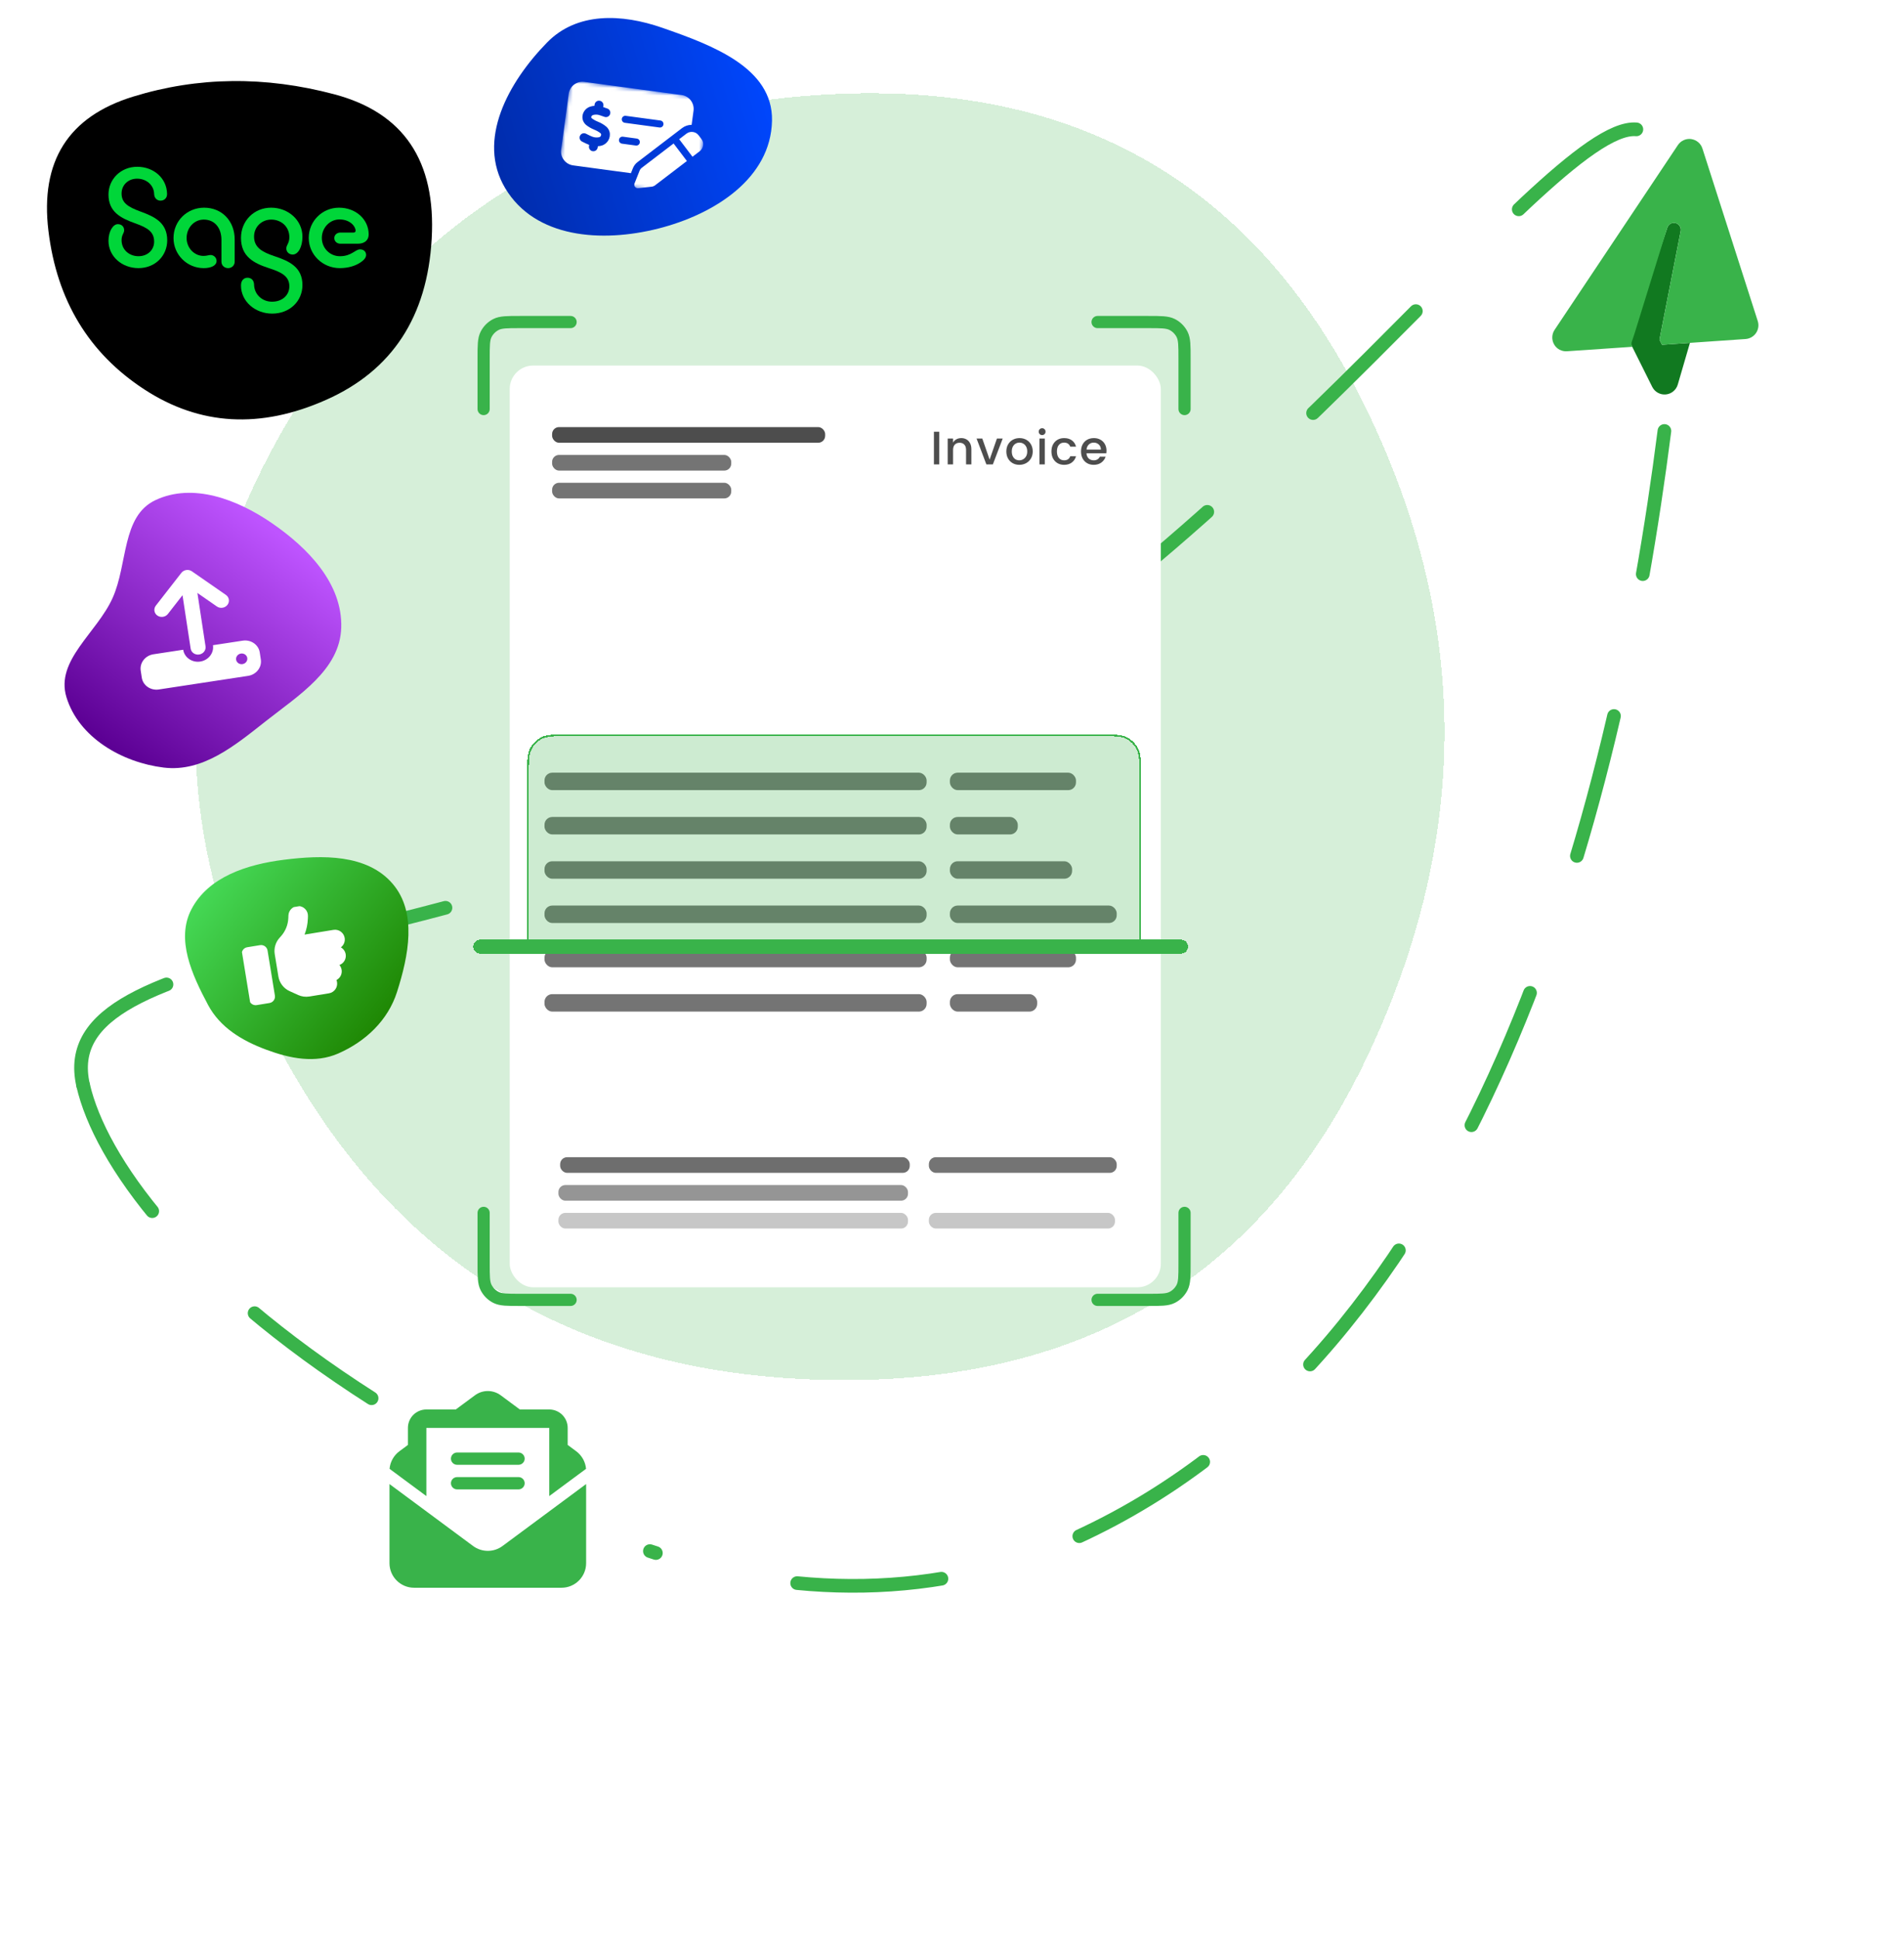 <svg width="497" height="506" viewBox="0 0 497 506" fill="none" xmlns="http://www.w3.org/2000/svg">
<g clip-path="url(#clip0_1512_230)">
<path d="M123.262 372.588H116.104H112.475H111.292V373.47V377.4V381.45V390.373L101.688 383.265C101.848 381.45 102.78 379.766 104.264 378.673L106.48 377.029V372.588C106.48 369.931 108.635 367.776 111.292 367.776H118.971L123.973 364.077C124.946 363.355 126.119 362.964 127.332 362.964C128.545 362.964 129.718 363.355 130.69 364.067L135.693 367.776H143.372C146.029 367.776 148.184 369.931 148.184 372.588V377.029L150.4 378.673C151.884 379.766 152.816 381.45 152.976 383.265L143.372 390.373V381.45V377.4V373.47V372.588H142.189H138.56H131.402H123.262ZM101.667 407.877V387.235L123.482 403.395C124.595 404.217 125.948 404.669 127.332 404.669C128.715 404.669 130.069 404.227 131.182 403.395L152.996 387.235V407.877C152.996 411.416 150.119 414.293 146.58 414.293H108.084C104.545 414.293 101.667 411.416 101.667 407.877ZM119.312 379.004H135.352C136.234 379.004 136.956 379.726 136.956 380.608C136.956 381.49 136.234 382.212 135.352 382.212H119.312C118.43 382.212 117.708 381.49 117.708 380.608C117.708 379.726 118.43 379.004 119.312 379.004ZM119.312 385.42H135.352C136.234 385.42 136.956 386.142 136.956 387.024C136.956 387.907 136.234 388.628 135.352 388.628H119.312C118.43 388.628 117.708 387.907 117.708 387.024C117.708 386.142 118.43 385.42 119.312 385.42Z" fill="#39B34A"/>
</g>
<path d="M21.698 283.175C12.758 244.237 115.399 252.463 225.505 197.29C326.433 146.717 409.172 24.364 429.152 34.303" stroke="#39B34A" stroke-width="3.565" stroke-linecap="round" stroke-dasharray="37.78 37.78"/>
<g filter="url(#filter0_bd_1512_230)">
<path d="M357.064 272.463C329.982 329.864 283.473 358.123 217.534 357.24C151.596 356.357 103.467 327.657 73.148 271.138C42.828 214.62 43.711 159.573 75.797 105.999C107.883 52.424 155.57 24.312 218.859 21.663C282.148 19.013 327.775 45.801 355.739 102.025C383.704 158.249 384.146 215.061 357.064 272.463Z" fill="#39B34A" fill-opacity="0.21" shape-rendering="crispEdges"/>
</g>
<g clip-path="url(#clip1_1512_230)">
<path d="M438.701 60.297C438.878 59.367 438.31 58.458 437.396 58.211C436.482 57.964 435.532 58.476 435.23 59.38L426.219 86.359L425.565 88.318C425.414 88.77 425.449 89.267 425.66 89.69L426.061 90.494L428.872 96.123L431.281 100.949C431.943 102.276 433.35 103.055 434.817 102.925C436.284 102.796 437.531 101.771 437.949 100.345L441.121 89.468L433.835 89.966L433.167 88.629L438.701 60.297Z" fill="#117920"/>
<path d="M441.459 36.29C442.826 36.486 443.966 37.437 444.382 38.748L458.827 83.78C459.163 84.83 458.997 85.981 458.373 86.895C457.749 87.809 456.744 88.386 455.639 88.461L433.835 89.966L433.167 88.629L438.701 60.297C438.888 59.362 438.3 58.437 437.371 58.211C436.441 57.984 435.496 58.506 435.214 59.425L426.676 86.997L425.966 89.122C425.815 89.574 425.85 90.072 426.061 90.494L422.624 90.728L409.021 91.655C407.649 91.749 406.353 91.065 405.671 89.874C404.988 88.683 405.034 87.215 405.793 86.07L437.981 37.85C438.75 36.7 440.107 36.098 441.469 36.285L441.459 36.29Z" fill="#39B34A"/>
</g>
<g filter="url(#filter1_d_1512_230)">
<rect x="133.05" y="91.295" width="169.959" height="240.514" rx="6.129" fill="white"/>
<path d="M245.177 108.572V117.092H243.78V108.572H245.177ZM250.934 110.227C251.424 110.227 251.866 110.337 252.258 110.558C252.658 110.779 252.973 111.106 253.202 111.539C253.439 111.972 253.557 112.495 253.557 113.108V117.092H252.172V113.316C252.172 112.711 252.021 112.25 251.719 111.931C251.416 111.604 251.004 111.441 250.481 111.441C249.958 111.441 249.541 111.604 249.23 111.931C248.928 112.25 248.777 112.711 248.777 113.316V117.092H247.379V110.337H248.777V111.404C248.997 111.02 249.292 110.73 249.659 110.534C250.035 110.329 250.46 110.227 250.934 110.227ZM258.318 115.841L260.231 110.337H261.738L259.164 117.092H257.473L254.911 110.337H256.406L258.318 115.841ZM266.129 110.227C266.774 110.227 267.359 110.37 267.882 110.656C268.405 110.942 268.817 111.351 269.12 111.882C269.422 112.413 269.573 113.022 269.573 113.708C269.573 114.395 269.418 115.004 269.107 115.535C268.797 116.066 268.372 116.479 267.833 116.773C267.302 117.059 266.713 117.202 266.068 117.202C265.43 117.202 264.854 117.059 264.339 116.773C263.824 116.479 263.42 116.07 263.126 115.547C262.831 115.016 262.684 114.403 262.684 113.708C262.684 113.022 262.836 112.413 263.138 111.882C263.44 111.351 263.853 110.942 264.376 110.656C264.899 110.37 265.483 110.227 266.129 110.227ZM266.104 111.404C265.745 111.404 265.414 111.494 265.111 111.674C264.809 111.845 264.564 112.107 264.376 112.458C264.196 112.801 264.106 113.218 264.106 113.708C264.106 114.199 264.192 114.62 264.364 114.971C264.543 115.322 264.78 115.588 265.075 115.768C265.377 115.939 265.708 116.025 266.068 116.025C266.427 116.025 266.762 115.935 267.073 115.755C267.391 115.576 267.649 115.314 267.845 114.971C268.041 114.62 268.139 114.199 268.139 113.708C268.139 113.218 268.045 112.801 267.857 112.458C267.669 112.107 267.42 111.845 267.109 111.674C266.799 111.494 266.464 111.404 266.104 111.404ZM271.139 108.548C271.139 108.294 271.224 108.082 271.396 107.91C271.568 107.739 271.78 107.653 272.033 107.653C272.279 107.653 272.487 107.739 272.659 107.91C272.83 108.082 272.916 108.294 272.916 108.548C272.916 108.801 272.83 109.014 272.659 109.185C272.487 109.357 272.279 109.443 272.033 109.443C271.78 109.443 271.568 109.357 271.396 109.185C271.224 109.014 271.139 108.801 271.139 108.548ZM272.72 110.337V117.092H271.322V110.337H272.72ZM277.766 110.227C278.583 110.227 279.257 110.423 279.789 110.816C280.328 111.2 280.692 111.751 280.88 112.47H279.372C279.249 112.135 279.053 111.874 278.783 111.686C278.514 111.498 278.175 111.404 277.766 111.404C277.194 111.404 276.736 111.608 276.393 112.017C276.058 112.417 275.891 112.981 275.891 113.708C275.891 114.436 276.058 115.004 276.393 115.412C276.736 115.821 277.194 116.025 277.766 116.025C278.575 116.025 279.11 115.67 279.372 114.959H280.88C280.683 115.645 280.316 116.193 279.776 116.601C279.237 117.002 278.567 117.202 277.766 117.202C277.12 117.202 276.548 117.059 276.05 116.773C275.551 116.479 275.159 116.07 274.873 115.547C274.595 115.016 274.456 114.403 274.456 113.708C274.456 113.014 274.595 112.405 274.873 111.882C275.159 111.351 275.551 110.942 276.05 110.656C276.548 110.37 277.12 110.227 277.766 110.227ZM288.83 113.525C288.83 113.761 288.814 113.982 288.781 114.186H283.608C283.641 114.75 283.829 115.2 284.172 115.535C284.524 115.862 284.961 116.025 285.484 116.025C286.244 116.025 286.779 115.71 287.09 115.081H288.597C288.393 115.702 288.021 116.213 287.482 116.613C286.942 117.006 286.276 117.202 285.484 117.202C284.838 117.202 284.266 117.059 283.768 116.773C283.269 116.479 282.877 116.07 282.591 115.547C282.313 115.016 282.174 114.403 282.174 113.708C282.174 113.014 282.313 112.405 282.591 111.882C282.877 111.351 283.273 110.942 283.78 110.656C284.295 110.37 284.883 110.227 285.545 110.227C286.182 110.227 286.75 110.366 287.249 110.644C287.747 110.922 288.136 111.31 288.413 111.808C288.691 112.307 288.83 112.879 288.83 113.525ZM287.371 113.23C287.363 112.675 287.179 112.233 286.82 111.906C286.46 111.571 286.015 111.404 285.484 111.404C284.985 111.404 284.56 111.571 284.209 111.906C283.866 112.233 283.67 112.675 283.621 113.23H287.371Z" fill="#4D4D4D"/>
<rect x="144.115" y="107.355" width="71.277" height="4.086" rx="1.816" fill="#4D4D4D"/>
<rect x="144.115" y="114.619" width="46.761" height="4.086" rx="1.816" fill="#4D4D4D" fill-opacity="0.78"/>
<rect x="242.463" y="297.864" width="49.032" height="4.086" rx="1.816" fill="#4D4D4D" fill-opacity="0.78"/>
<rect x="145.761" y="305.127" width="91.253" height="4.086" rx="1.816" fill="#4D4D4D" fill-opacity="0.59"/>
<rect x="146.216" y="297.864" width="91.253" height="4.086" rx="1.816" fill="#4D4D4D" fill-opacity="0.81"/>
<rect x="145.761" y="312.391" width="91.253" height="4.086" rx="1.816" fill="#4D4D4D" fill-opacity="0.31"/>
<rect x="144.115" y="121.883" width="46.761" height="4.086" rx="1.816" fill="#4D4D4D" fill-opacity="0.78"/>
<rect x="142.13" y="197.53" width="99.745" height="4.557" rx="2.025" fill="#4D4D4D" fill-opacity="0.78"/>
<rect x="247.951" y="197.53" width="32.911" height="4.557" rx="2.025" fill="#4D4D4D" fill-opacity="0.78"/>
<rect x="142.13" y="209.087" width="99.745" height="4.557" rx="2.025" fill="#4D4D4D" fill-opacity="0.78"/>
<rect x="247.951" y="209.087" width="17.721" height="4.557" rx="2.025" fill="#4D4D4D" fill-opacity="0.78"/>
<rect x="142.13" y="220.644" width="99.745" height="4.557" rx="2.025" fill="#4D4D4D" fill-opacity="0.78"/>
<rect x="247.951" y="220.644" width="31.898" height="4.557" rx="2.025" fill="#4D4D4D" fill-opacity="0.78"/>
<rect x="142.13" y="232.201" width="99.745" height="4.557" rx="2.025" fill="#4D4D4D" fill-opacity="0.78"/>
<rect x="247.951" y="232.201" width="43.544" height="4.557" rx="2.025" fill="#4D4D4D" fill-opacity="0.78"/>
<rect x="142.13" y="243.758" width="99.745" height="4.557" rx="2.025" fill="#4D4D4D" fill-opacity="0.78"/>
<rect x="247.951" y="243.758" width="32.911" height="4.557" rx="2.025" fill="#4D4D4D" fill-opacity="0.78"/>
<rect x="142.13" y="255.315" width="99.745" height="4.557" rx="2.025" fill="#4D4D4D" fill-opacity="0.78"/>
<rect x="247.951" y="255.315" width="22.784" height="4.557" rx="2.025" fill="#4D4D4D" fill-opacity="0.78"/>
<rect x="242.463" y="312.391" width="48.578" height="4.086" rx="1.816" fill="#4D4D4D" fill-opacity="0.31"/>
</g>
<g filter="url(#filter2_d_1512_230)">
<path d="M137.59 200.708C137.59 196.894 137.59 194.987 138.332 193.531C138.985 192.249 140.027 191.207 141.308 190.554C142.765 189.812 144.672 189.812 148.486 189.812H286.954C290.768 189.812 292.675 189.812 294.132 190.554C295.413 191.207 296.455 192.249 297.108 193.531C297.85 194.987 297.85 196.894 297.85 200.708V245.2H137.59V200.708Z" fill="#39B34A" fill-opacity="0.25" shape-rendering="crispEdges"/>
<path d="M137.817 200.708C137.817 198.797 137.817 197.378 137.909 196.254C138 195.132 138.182 194.325 138.534 193.634C139.165 192.395 140.172 191.388 141.411 190.757C142.102 190.405 142.91 190.223 144.031 190.131C145.156 190.039 146.575 190.039 148.486 190.039H286.954C288.865 190.039 290.284 190.039 291.409 190.131C292.53 190.223 293.338 190.405 294.029 190.757C295.267 191.388 296.275 192.395 296.906 193.634C297.258 194.325 297.44 195.132 297.531 196.254C297.623 197.378 297.623 198.797 297.623 200.708V244.973H137.817V200.708Z" stroke="#39B34A" stroke-width="0.454" shape-rendering="crispEdges"/>
</g>
<g filter="url(#filter3_d_1512_230)">
<path d="M125.332 245.2H308.292" stroke="#39B34A" stroke-width="3.632" stroke-linecap="round" shape-rendering="crispEdges"/>
</g>
<path d="M286.5 84.031C286.855 84.031 293.289 84.031 299.756 84.031C303.062 84.031 304.714 84.031 305.977 84.674C307.087 85.24 307.99 86.143 308.556 87.254C309.199 88.516 309.199 90.169 309.199 93.474V106.731" stroke="#39B34A" stroke-width="3.178" stroke-linecap="round" stroke-linejoin="round"/>
<path d="M286.5 339.177C286.855 339.177 293.289 339.177 299.756 339.177C303.062 339.177 304.714 339.177 305.977 338.533C307.087 337.968 307.99 337.065 308.556 335.954C309.199 334.692 309.199 333.039 309.199 329.734V316.477" stroke="#39B34A" stroke-width="3.178" stroke-linecap="round" stroke-linejoin="round"/>
<path d="M148.94 84.031C148.585 84.031 142.151 84.031 135.684 84.031C132.378 84.031 130.725 84.031 129.463 84.674C128.352 85.24 127.449 86.143 126.884 87.254C126.24 88.516 126.24 90.169 126.24 93.474V106.731" stroke="#39B34A" stroke-width="3.178" stroke-linecap="round" stroke-linejoin="round"/>
<path d="M148.94 339.177C148.585 339.177 142.151 339.177 135.684 339.177C132.378 339.177 130.725 339.177 129.463 338.533C128.352 337.968 127.449 337.065 126.884 335.954C126.24 334.692 126.24 333.039 126.24 329.734V316.477" stroke="#39B34A" stroke-width="3.178" stroke-linecap="round" stroke-linejoin="round"/>
<path d="M21.698 283.174C26.133 302.487 48.046 333.639 97.39 365.102M434.461 112.454C421.76 211.829 386.115 352.983 281.002 401.18C244.925 417.721 206.253 417.035 169.644 404.729" stroke="#39B34A" stroke-width="3.565" stroke-linecap="round" stroke-dasharray="37.78 37.78"/>
<g filter="url(#filter4_d_1512_230)">
<g filter="url(#filter5_b_1512_230)">
<path fill-rule="evenodd" clip-rule="evenodd" d="M201.517 29.063C201.217 44.145 186.43 53.522 171.805 57.217C157.044 60.947 139.664 59.738 131.864 46.663C124.392 34.138 132.621 19.057 142.825 8.637C150.63 0.668 162.316 1.146 172.85 4.812C185.919 9.36 201.793 15.228 201.517 29.063Z" fill="url(#paint0_linear_1512_230)"/>
</g>
<mask id="mask0_1512_230" style="mask-type:luminance" maskUnits="userSpaceOnUse" x="145" y="18" width="41" height="31">
<path d="M185.134 23.341L148.93 18.45L145.496 43.868L181.7 48.759L185.134 23.341Z" fill="white"/>
</mask>
<g mask="url(#mask0_1512_230)">
<path d="M148.44 22.082C148.711 20.073 150.549 18.669 152.552 18.939L177.899 22.364C179.901 22.634 181.301 24.476 181.029 26.485L180.534 30.152C179.633 30.144 178.754 30.446 178.033 30.997L166.388 39.892C165.865 40.291 165.457 40.835 165.211 41.45L164.686 42.762L149.608 40.725C147.606 40.454 146.207 38.612 146.478 36.603L148.44 22.082ZM161.575 34.025C161.507 34.529 161.857 34.99 162.359 35.058L165.98 35.547C166.482 35.615 166.942 35.264 167.01 34.76C167.078 34.256 166.728 33.795 166.226 33.727L162.605 33.238C162.102 33.17 161.643 33.522 161.575 34.025ZM163.34 27.794C162.838 27.726 162.378 28.077 162.31 28.581C162.242 29.085 162.592 29.545 163.094 29.613L172.151 30.837C172.653 30.904 173.112 30.553 173.181 30.049C173.249 29.545 172.899 29.085 172.396 29.017L163.34 27.794ZM156.498 23.855C155.87 23.77 155.292 24.212 155.207 24.842L155.16 25.185C154.845 25.206 154.532 25.264 154.222 25.35C153.265 25.599 152.493 26.314 152.174 27.254C151.988 27.792 151.979 28.382 152.147 28.925C152.31 29.403 152.593 29.833 152.975 30.163C153.597 30.66 154.295 31.068 155.036 31.367L155.156 31.427C155.723 31.646 156.251 31.945 156.726 32.316C156.809 32.384 156.869 32.47 156.905 32.568C156.93 32.7 156.913 32.825 156.868 32.948C156.787 33.179 156.586 33.351 156.348 33.383C155.8 33.495 155.23 33.453 154.701 33.268C154.214 33.081 153.739 32.867 153.282 32.62C153.162 32.561 153.049 32.503 152.935 32.452C152.369 32.176 151.683 32.411 151.408 32.98C151.132 33.548 151.366 34.235 151.933 34.511C151.999 34.542 152.079 34.581 152.172 34.629C152.598 34.843 153.271 35.177 153.791 35.375L153.743 35.732C153.658 36.362 154.098 36.942 154.726 37.026C155.354 37.111 155.932 36.669 156.017 36.039L156.06 35.724C156.367 35.709 156.672 35.665 156.967 35.583C158.557 35.171 159.516 33.541 159.106 31.946C158.96 31.449 158.686 31.006 158.307 30.655C157.663 30.112 156.934 29.672 156.152 29.359L156.112 29.34C155.538 29.119 155.002 28.826 154.511 28.468C154.434 28.407 154.373 28.328 154.335 28.244C154.323 28.229 154.305 28.148 154.374 27.957C154.402 27.854 154.518 27.678 154.897 27.558C155.44 27.424 156.005 27.451 156.535 27.63C156.774 27.704 157.521 27.955 157.73 28.04C158.315 28.283 158.984 28.01 159.227 27.423C159.47 26.836 159.198 26.165 158.613 25.922C158.371 25.818 157.821 25.63 157.461 25.51L157.509 25.153C157.594 24.523 157.154 23.943 156.526 23.859M182.374 32.888L183.079 33.817C183.845 34.825 183.652 36.26 182.645 37.029L180.76 38.47L177.286 33.896L179.171 32.455C180.177 31.686 181.608 31.879 182.374 32.888ZM167.525 41.357L175.828 35.01L179.302 39.584L171 45.924C170.739 46.123 170.423 46.252 170.092 46.285L166.58 46.673C166.082 46.727 165.627 46.366 165.573 45.867C165.558 45.716 165.578 45.569 165.633 45.426L166.945 42.126C167.066 41.815 167.272 41.55 167.534 41.344L167.525 41.357Z" fill="white"/>
</g>
</g>
<g filter="url(#filter6_d_1512_230)">
<g filter="url(#filter7_b_1512_230)">
<path fill-rule="evenodd" clip-rule="evenodd" d="M70.938 133.115C80.416 139.617 89.429 148.927 89.073 160.415C88.732 171.424 77.986 178.027 69.336 184.844C61.292 191.183 52.915 198.16 42.749 196.923C31.823 195.593 20.519 189.049 17.332 178.514C14.44 168.956 25.258 161.81 29.373 152.712C33.407 143.793 31.711 131.316 40.565 127.141C50.385 122.512 61.986 126.975 70.938 133.115Z" fill="url(#paint1_linear_1512_230)"/>
</g>
<g clip-path="url(#clip2_1512_230)">
<path d="M51.526 151.351L53.65 165.285C53.805 166.301 53.062 167.254 51.987 167.418C50.913 167.582 49.92 166.893 49.765 165.877L47.641 151.943L43.829 156.836C43.179 157.67 41.947 157.857 41.079 157.255C40.211 156.653 40.034 155.488 40.683 154.655L47.332 146.122C47.981 145.289 49.213 145.101 50.081 145.703L58.97 151.867C59.838 152.469 60.016 153.635 59.366 154.468C58.717 155.301 57.485 155.489 56.617 154.887L51.526 151.351ZM40.054 167.357L47.823 166.173C48.132 168.2 50.125 169.582 52.268 169.255C54.41 168.929 55.901 167.015 55.592 164.989L63.361 163.805C65.503 163.478 67.496 164.86 67.805 166.887L68.085 168.724C68.394 170.75 66.903 172.664 64.761 172.99L41.455 176.543C39.312 176.869 37.319 175.487 37.01 173.461L36.73 171.624C36.421 169.597 37.912 167.684 40.054 167.357ZM63.3 169.923C63.686 169.864 64.034 169.663 64.268 169.363C64.502 169.063 64.602 168.689 64.546 168.323C64.491 167.958 64.284 167.631 63.971 167.414C63.659 167.197 63.266 167.109 62.88 167.168C62.493 167.226 62.145 167.428 61.911 167.728C61.677 168.028 61.577 168.402 61.633 168.767C61.689 169.133 61.896 169.46 62.208 169.677C62.521 169.893 62.913 169.982 63.3 169.923Z" fill="white"/>
</g>
</g>
<g filter="url(#filter8_d_1512_230)">
<g filter="url(#filter9_b_1512_230)">
<path fill-rule="evenodd" clip-rule="evenodd" d="M54.299 259.19C50.128 251.357 45.86 242.131 49.96 234.261C54.386 225.768 64.519 222.549 74.02 221.341C84.157 220.052 95.829 219.828 102.483 227.585C108.943 235.115 106.644 246.401 103.623 255.851C101.259 263.248 95.437 268.737 88.329 271.863C82.263 274.53 75.67 273.187 69.46 270.874C63.169 268.531 57.455 265.114 54.299 259.19Z" fill="url(#paint2_linear_1512_230)"/>
</g>
<g clip-path="url(#clip3_1512_230)">
<path d="M77.925 233.408C79.333 233.459 80.435 234.641 80.385 236.048L80.362 236.665C80.312 238.111 80.015 239.526 79.495 240.854L87.044 239.623C88.433 239.397 89.744 240.34 89.971 241.729C90.129 242.699 89.716 243.633 88.977 244.184C89.624 244.552 90.106 245.2 90.235 245.992C90.435 247.218 89.721 248.384 88.599 248.793C88.892 249.139 89.095 249.563 89.173 250.04C89.355 251.157 88.781 252.224 87.828 252.713C87.893 252.88 87.944 253.061 87.974 253.249C88.201 254.639 87.257 255.95 85.868 256.176L80.757 257.01C79.761 257.172 78.743 257.037 77.825 256.621L75.587 255.603C74.035 254.898 72.939 253.462 72.665 251.779L72.338 249.771L71.927 247.255L71.714 245.949C71.465 244.419 71.927 242.863 72.96 241.71L73.298 241.337C74.506 239.999 75.2 238.282 75.262 236.485L75.286 235.868C75.336 234.46 76.518 233.358 77.925 233.408ZM64.533 244.155L67.888 243.608C68.816 243.457 69.688 244.084 69.839 245.012L71.754 256.755C71.906 257.683 71.278 258.555 70.35 258.707L66.995 259.254C66.067 259.405 65.195 258.778 65.044 257.85L63.129 246.106C62.977 245.178 63.605 244.306 64.533 244.155Z" fill="white"/>
</g>
</g>
<g filter="url(#filter10_d_1512_230)">
<path d="M87.29 21.759C105.375 26.566 113.84 39.138 112.684 59.475C111.528 79.812 102.361 93.806 85.181 101.457C68.001 109.109 52.165 108.21 37.673 98.76C23.18 89.31 14.836 75.516 12.64 57.377C10.444 39.239 17.815 27.566 34.754 22.358C51.692 17.151 69.204 16.951 87.29 21.759Z" fill="black"/>
</g>
<path d="M35.826 43.516C40.075 43.516 43.53 46.463 43.609 50.566C43.649 51.72 42.815 52.358 41.902 52.358C41.028 52.358 40.274 51.721 40.234 50.645C40.194 48.335 38.249 46.622 35.786 46.622C33.482 46.622 31.735 48.255 31.735 50.486C31.735 52.915 33.364 53.991 36.739 55.225C40.352 56.54 43.649 58.093 43.649 62.713C43.649 66.736 40.512 69.962 36.144 69.962C31.855 69.962 28.32 66.935 28.32 62.833C28.32 60.284 29.551 58.491 30.742 58.491C31.775 58.491 32.41 59.168 32.41 60.084C32.41 60.88 31.735 61.239 31.735 62.673C31.735 65.222 33.8 66.855 36.144 66.855C38.606 66.855 40.234 65.142 40.234 63.071C40.234 60.522 38.606 59.447 35.23 58.252C31.458 56.899 28.32 55.265 28.32 50.765C28.32 46.703 31.576 43.516 35.826 43.516Z" fill="#00D639"/>
<path d="M53.157 69.963C48.868 69.963 45.294 66.497 45.294 62.116C45.294 57.576 48.908 54.19 53.276 54.19C57.962 54.19 61.258 57.695 61.258 62.475V68.29C61.258 69.286 60.464 69.963 59.551 69.963C58.597 69.963 57.803 69.286 57.803 68.29V62.594C57.803 59.447 56.016 57.296 53.197 57.296C50.695 57.296 48.71 59.407 48.71 62.116C48.71 64.625 50.655 66.776 53.118 66.776C54.032 66.776 54.429 66.537 54.985 66.537C55.739 66.537 56.533 67.174 56.533 68.09C56.532 69.325 55.063 69.963 53.157 69.963Z" fill="#00D639"/>
<path d="M71.043 81.832C66.595 81.832 62.902 78.645 62.902 74.503C62.902 73.109 63.696 72.472 64.61 72.472C65.523 72.472 66.278 73.07 66.318 74.224C66.357 76.813 68.422 78.725 71.004 78.725C73.744 78.725 75.531 76.972 75.531 74.701C75.531 72.112 73.545 71.037 70.17 69.962C66.238 68.687 62.902 66.934 62.902 62.076C62.902 57.615 66.318 54.19 70.765 54.19C75.252 54.19 78.946 57.456 78.946 61.758C78.946 64.386 77.874 66.417 76.404 66.417C75.411 66.417 74.736 65.701 74.736 64.825C74.736 63.908 75.531 63.51 75.531 61.877C75.531 59.129 73.386 57.297 70.805 57.297C68.303 57.297 66.318 59.209 66.318 61.718C66.318 64.546 68.343 65.742 71.678 66.856C75.531 68.131 78.946 69.724 78.946 74.384C78.946 78.566 75.65 81.832 71.043 81.832Z" fill="#00D639"/>
<path d="M88.692 69.963C84.244 69.963 80.591 66.457 80.591 62.077C80.591 57.695 84.126 54.191 88.493 54.191C92.902 54.191 96.237 57.258 96.237 61.162C96.237 62.675 95.165 63.591 93.418 63.591H88.851C87.938 63.591 87.263 62.954 87.263 62.117C87.263 61.32 87.938 60.683 88.851 60.683H92.267C92.584 60.683 92.823 60.523 92.823 60.205C92.823 59.05 91.353 57.257 88.613 57.257C86.072 57.257 84.007 59.448 84.007 62.077C84.007 64.746 86.112 66.857 88.733 66.857C91.751 66.857 92.744 65.064 93.975 65.064C95.008 65.064 95.564 65.741 95.564 66.498C95.564 67.215 95.087 67.853 93.895 68.609C92.703 69.365 90.916 69.963 88.692 69.963Z" fill="#00D639"/>
<defs>
<filter id="filter0_bd_1512_230" x="44.635" y="15.068" width="338.83" height="348.609" filterUnits="userSpaceOnUse" color-interpolation-filters="sRGB">
<feFlood flood-opacity="0" result="BackgroundImageFix"/>
<feGaussianBlur in="BackgroundImageFix" stdDeviation="3.208"/>
<feComposite in2="SourceAlpha" operator="in" result="effect1_backgroundBlur_1512_230"/>
<feColorMatrix in="SourceAlpha" type="matrix" values="0 0 0 0 0 0 0 0 0 0 0 0 0 0 0 0 0 0 127 0" result="hardAlpha"/>
<feOffset dy="2.852"/>
<feGaussianBlur stdDeviation="1.426"/>
<feComposite in2="hardAlpha" operator="out"/>
<feColorMatrix type="matrix" values="0 0 0 0 0 0 0 0 0 0 0 0 0 0 0 0 0 0 0.25 0"/>
<feBlend mode="normal" in2="effect1_backgroundBlur_1512_230" result="effect2_dropShadow_1512_230"/>
<feBlend mode="normal" in="SourceGraphic" in2="effect2_dropShadow_1512_230" result="shape"/>
</filter>
<filter id="filter1_d_1512_230" x="127.148" y="89.479" width="181.763" height="252.318" filterUnits="userSpaceOnUse" color-interpolation-filters="sRGB">
<feFlood flood-opacity="0" result="BackgroundImageFix"/>
<feColorMatrix in="SourceAlpha" type="matrix" values="0 0 0 0 0 0 0 0 0 0 0 0 0 0 0 0 0 0 127 0" result="hardAlpha"/>
<feOffset dy="4.086"/>
<feGaussianBlur stdDeviation="2.951"/>
<feComposite in2="hardAlpha" operator="out"/>
<feColorMatrix type="matrix" values="0 0 0 0 0 0 0 0 0 0 0 0 0 0 0 0 0 0 0.15 0"/>
<feBlend mode="normal" in2="BackgroundImageFix" result="effect1_dropShadow_1512_230"/>
<feBlend mode="normal" in="SourceGraphic" in2="effect1_dropShadow_1512_230" result="shape"/>
</filter>
<filter id="filter2_d_1512_230" x="132.142" y="186.18" width="171.156" height="66.283" filterUnits="userSpaceOnUse" color-interpolation-filters="sRGB">
<feFlood flood-opacity="0" result="BackgroundImageFix"/>
<feColorMatrix in="SourceAlpha" type="matrix" values="0 0 0 0 0 0 0 0 0 0 0 0 0 0 0 0 0 0 127 0" result="hardAlpha"/>
<feOffset dy="1.816"/>
<feGaussianBlur stdDeviation="2.724"/>
<feComposite in2="hardAlpha" operator="out"/>
<feColorMatrix type="matrix" values="0 0 0 0 0 0 0 0 0 1 0 0 0 0 0.139 0 0 0 1 0"/>
<feBlend mode="normal" in2="BackgroundImageFix" result="effect1_dropShadow_1512_230"/>
<feBlend mode="normal" in="SourceGraphic" in2="effect1_dropShadow_1512_230" result="shape"/>
</filter>
<filter id="filter3_d_1512_230" x="121.7" y="243.384" width="190.224" height="7.264" filterUnits="userSpaceOnUse" color-interpolation-filters="sRGB">
<feFlood flood-opacity="0" result="BackgroundImageFix"/>
<feColorMatrix in="SourceAlpha" type="matrix" values="0 0 0 0 0 0 0 0 0 0 0 0 0 0 0 0 0 0 127 0" result="hardAlpha"/>
<feOffset dy="1.816"/>
<feGaussianBlur stdDeviation="0.908"/>
<feComposite in2="hardAlpha" operator="out"/>
<feColorMatrix type="matrix" values="0 0 0 0 0 0 0 0 0 1 0 0 0 0 0.139 0 0 0 0.27 0"/>
<feBlend mode="normal" in2="BackgroundImageFix" result="effect1_dropShadow_1512_230"/>
<feBlend mode="normal" in="SourceGraphic" in2="effect1_dropShadow_1512_230" result="shape"/>
</filter>
<filter id="filter4_d_1512_230" x="123.445" y="-1.361" width="83.773" height="69.897" filterUnits="userSpaceOnUse" color-interpolation-filters="sRGB">
<feFlood flood-opacity="0" result="BackgroundImageFix"/>
<feColorMatrix in="SourceAlpha" type="matrix" values="0 0 0 0 0 0 0 0 0 0 0 0 0 0 0 0 0 0 127 0" result="hardAlpha"/>
<feOffset dy="2.429"/>
<feGaussianBlur stdDeviation="1.943"/>
<feComposite in2="hardAlpha" operator="out"/>
<feColorMatrix type="matrix" values="0 0 0 0 0 0 0 0 0 0 0 0 0 0 0 0 0 0 0.2 0"/>
<feBlend mode="normal" in2="BackgroundImageFix" result="effect1_dropShadow_1512_230"/>
<feBlend mode="normal" in="SourceGraphic" in2="effect1_dropShadow_1512_230" result="shape"/>
</filter>
<filter id="filter5_b_1512_230" x="117.226" y="-9.48" width="96.043" height="80.284" filterUnits="userSpaceOnUse" color-interpolation-filters="sRGB">
<feFlood flood-opacity="0" result="BackgroundImageFix"/>
<feGaussianBlur in="BackgroundImageFix" stdDeviation="5.874"/>
<feComposite in2="SourceAlpha" operator="in" result="effect1_backgroundBlur_1512_230"/>
<feBlend mode="normal" in="SourceGraphic" in2="effect1_backgroundBlur_1512_230" result="shape"/>
</filter>
<filter id="filter6_d_1512_230" x="-1.384" y="113.568" width="104.995" height="106.941" filterUnits="userSpaceOnUse" color-interpolation-filters="sRGB">
<feFlood flood-opacity="0" result="BackgroundImageFix"/>
<feColorMatrix in="SourceAlpha" type="matrix" values="0 0 0 0 0 0 0 0 0 0 0 0 0 0 0 0 0 0 127 0" result="hardAlpha"/>
<feOffset dy="3.365"/>
<feGaussianBlur stdDeviation="2.692"/>
<feComposite in2="hardAlpha" operator="out"/>
<feColorMatrix type="matrix" values="0 0 0 0 0 0 0 0 0 0 0 0 0 0 0 0 0 0 0.2 0"/>
<feBlend mode="normal" in2="BackgroundImageFix" result="effect1_dropShadow_1512_230"/>
<feBlend mode="normal" in="SourceGraphic" in2="effect1_dropShadow_1512_230" result="shape"/>
</filter>
<filter id="filter7_b_1512_230" x="-0.975" y="107.404" width="107.881" height="107.485" filterUnits="userSpaceOnUse" color-interpolation-filters="sRGB">
<feFlood flood-opacity="0" result="BackgroundImageFix"/>
<feGaussianBlur in="BackgroundImageFix" stdDeviation="8.911"/>
<feComposite in2="SourceAlpha" operator="in" result="effect1_backgroundBlur_1512_230"/>
<feBlend mode="normal" in="SourceGraphic" in2="effect1_backgroundBlur_1512_230" result="shape"/>
</filter>
<filter id="filter8_d_1512_230" x="38.456" y="210.159" width="81.96" height="79.084" filterUnits="userSpaceOnUse" color-interpolation-filters="sRGB">
<feFlood flood-opacity="0" result="BackgroundImageFix"/>
<feColorMatrix in="SourceAlpha" type="matrix" values="0 0 0 0 0 0 0 0 0 0 0 0 0 0 0 0 0 0 127 0" result="hardAlpha"/>
<feOffset dy="3.009"/>
<feGaussianBlur stdDeviation="2.407"/>
<feComposite in2="hardAlpha" operator="out"/>
<feColorMatrix type="matrix" values="0 0 0 0 0 0 0 0 0 0 0 0 0 0 0 0 0 0 0.2 0"/>
<feBlend mode="normal" in2="BackgroundImageFix" result="effect1_dropShadow_1512_230"/>
<feBlend mode="normal" in="SourceGraphic" in2="effect1_dropShadow_1512_230" result="shape"/>
</filter>
<filter id="filter9_b_1512_230" x="30.475" y="202.832" width="93.969" height="88.324" filterUnits="userSpaceOnUse" color-interpolation-filters="sRGB">
<feFlood flood-opacity="0" result="BackgroundImageFix"/>
<feGaussianBlur in="BackgroundImageFix" stdDeviation="8.911"/>
<feComposite in2="SourceAlpha" operator="in" result="effect1_backgroundBlur_1512_230"/>
<feBlend mode="normal" in="SourceGraphic" in2="effect1_backgroundBlur_1512_230" result="shape"/>
</filter>
<filter id="filter10_d_1512_230" x="0.855" y="9.742" width="123.34" height="111.108" filterUnits="userSpaceOnUse" color-interpolation-filters="sRGB">
<feFlood flood-opacity="0" result="BackgroundImageFix"/>
<feColorMatrix in="SourceAlpha" type="matrix" values="0 0 0 0 0 0 0 0 0 0 0 0 0 0 0 0 0 0 127 0" result="hardAlpha"/>
<feOffset dy="2.852"/>
<feGaussianBlur stdDeviation="5.703"/>
<feComposite in2="hardAlpha" operator="out"/>
<feColorMatrix type="matrix" values="0 0 0 0 0 0 0 0 0 0 0 0 0 0 0 0 0 0 0.2 0"/>
<feBlend mode="normal" in2="BackgroundImageFix" result="effect1_dropShadow_1512_230"/>
<feBlend mode="normal" in="SourceGraphic" in2="effect1_dropShadow_1512_230" result="shape"/>
</filter>
<linearGradient id="paint0_linear_1512_230" x1="130.481" y1="42.623" x2="202.122" y2="20.869" gradientUnits="userSpaceOnUse">
<stop stop-color="#002CAC"/>
<stop offset="1" stop-color="#0047FF"/>
</linearGradient>
<linearGradient id="paint1_linear_1512_230" x1="72.892" y1="134.5" x2="29.335" y2="192.848" gradientUnits="userSpaceOnUse">
<stop offset="0.016" stop-color="#BE54FF"/>
<stop offset="0.99" stop-color="#5C0094"/>
</linearGradient>
<linearGradient id="paint2_linear_1512_230" x1="104.609" y1="270.908" x2="47.975" y2="226.327" gradientUnits="userSpaceOnUse">
<stop offset="0.083" stop-color="#1D8400"/>
<stop offset="1" stop-color="#49E15E"/>
</linearGradient>
<clipPath id="clip0_1512_230">
<rect width="51.329" height="51.329" fill="white" transform="translate(101.667 362.964)"/>
</clipPath>
<clipPath id="clip1_1512_230">
<rect width="57.528" height="57.528" fill="white" transform="translate(391.105 60.726) rotate(-26.531)"/>
</clipPath>
<clipPath id="clip2_1512_230">
<rect width="31.434" height="29.734" fill="white" transform="translate(33.089 147.741) rotate(-8.667)"/>
</clipPath>
<clipPath id="clip3_1512_230">
<rect width="27.197" height="27.197" fill="white" transform="translate(61.643 236.135) rotate(-9.262)"/>
</clipPath>
</defs>
</svg>
